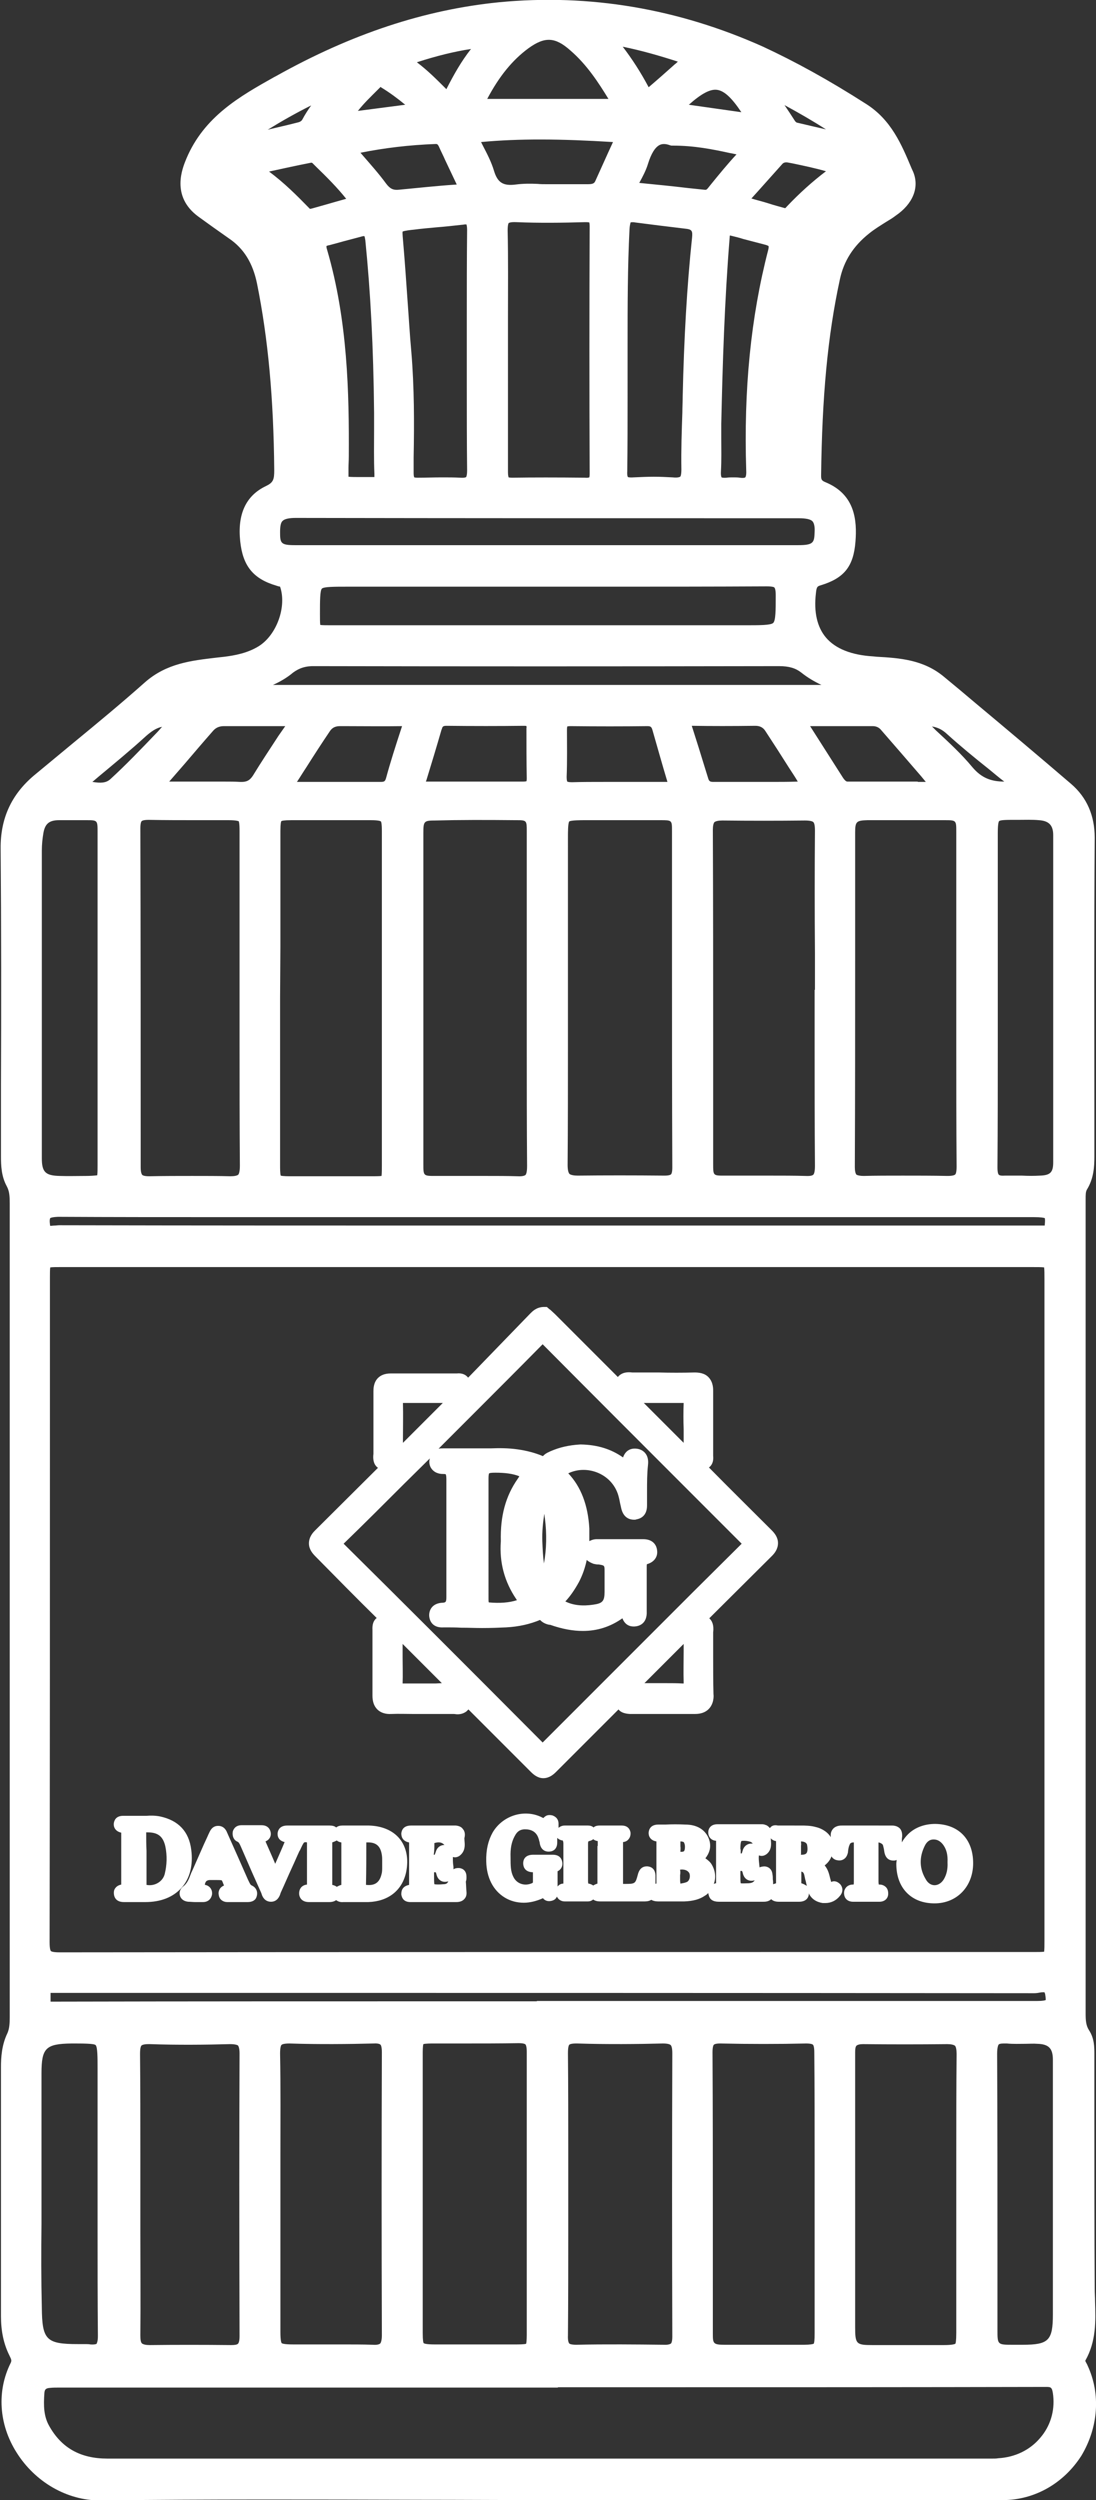 <?xml version="1.0" encoding="UTF-8"?> <svg xmlns="http://www.w3.org/2000/svg" xml:space="preserve" width="338.1" height="770.9" style="enable-background:new 0 0 338.1 770.9"><rect width="100%" height="100%" fill="#333333" stroke="none"/><path d="M335.5 729.4c-.1-.3-.3-.6-.4-.8-.1-.2-.3-.5-.3-.7 3.4-6 3.2-12.2 3-18.3 0-1.3-.1-2.5-.1-3.8-.1-17.6-.1-35.6-.1-52.9v-19.3c0-2.4 0-5-1.6-7.5-1-1.5-1.1-3.1-1.1-5.3V369.8c0-1.4 0-2.3.4-3 2.1-3.4 2.3-7 2.3-10.2v-13.3c0-27.9-.1-56.7.1-85 0-6.8-2.4-12.4-7.3-16.6-9.8-8.4-19.9-16.9-29.6-25-3.2-2.7-6.4-5.4-9.7-8.1-6.3-5.2-13.6-5.7-20.7-6.1l-1-.1c-6.8-.4-11.7-2.4-14.6-5.8-2.7-3.2-3.8-7.8-3.1-13.7.2-1.9.4-2.1 1.4-2.4 7.3-2.2 10.2-5.8 10.8-13.5.5-6.5-.1-14.4-9-18.2-1.5-.6-1.6-.9-1.6-2.2.3-24.3 2-43 5.8-60.5 1.2-5.6 4.1-10.2 9-14.1 1.6-1.3 3.4-2.4 5.3-3.6 1-.6 2-1.2 2.9-1.9 5.3-3.6 7.4-8.7 5.4-13.5l-.5-1.1c-3.1-7.4-6.3-15-14.1-19.9-11.4-7.3-21.8-13-31.7-17.6C209.3 2.7 181.9-2 153.9.7 131 3 108.5 10.4 85.1 23.5l-.4.2C74 29.7 63 35.9 57.5 48.9c-1.2 2.9-4.9 11.6 3.7 17.9 2.9 2.1 6.1 4.4 9.4 6.7 4.6 3.1 7.4 7.6 8.7 14 3.4 16.9 5.1 35.2 5.3 57.5 0 2.9-.3 3.8-2.6 4.9-6.1 2.9-8.8 8.6-7.9 17 .8 7.6 4 11.6 11.2 13.7.2.1.4.1.6.2.2 0 .4.1.5.1 2.1 6.1-1 14.8-6.5 18.3-3.5 2.2-7.5 2.9-10.6 3.3l-2.7.3c-7.5.9-15.2 1.7-21.9 7.6-7.2 6.4-14.7 12.6-22 18.6-4 3.3-8.1 6.7-12.2 10.1C3.5 245 .1 252.4.2 261.7c.2 24.3.2 49.1.1 73v21.8c0 2.9.1 6.2 1.8 9.3.8 1.5.9 3 .9 5.2v251c0 2-.1 3.5-.7 4.9-1.8 3.7-2 7.6-2 10.5v76.8c0 4.5.8 8.5 2.6 12.1.7 1.4.7 1.6.4 2.3-4.3 8.6-3.7 18.9 1.8 27.6 5.7 9.1 15.5 14.8 25.7 14.8h.3c32.7-.4 66-.3 98.2-.2 13.3 0 26.7.1 40 .1h140c9.8 0 18.8-5.1 24.3-13.7 5.2-8.7 6-19 1.9-27.8zm-89.1-569.6c2.2 0 3.6.3 4.2.9.5.5.8 1.6.7 3.3-.1 3.3-.3 4.1-5.1 4.1H91c-4.4 0-4.6-.6-4.6-4 0-1.8.2-3 .8-3.5.6-.6 2-.9 4-.9 50.4.1 102.6.1 155.2.1zm-16.5 33H102.2c-1.4 0-2.8 0-3.4-.1-.1-.7-.1-2-.1-3.4 0-3.9 0-7.2.6-7.8.6-.6 3.9-.6 7.7-.6h78.9c16.6 0 33.7 0 50.6-.1 2 0 2.4.3 2.4.4.1.1.4.5.4 2.3v.4c0 4.2 0 7.5-.8 8.2-.8.7-4.2.7-8.6.7zM97.3 205.4c45.1.1 91.9.1 143 0 3.1 0 5.1.6 6.9 2 2 1.6 4.1 2.8 6.2 3.8H84.2c2.2-1 4.3-2.2 6.2-3.8 1.9-1.4 3.9-2.1 6.9-2zm29.6-96.8c-.5-5.4-.8-10.9-1.2-16.2-.4-5.7-.8-11.6-1.3-17.4-.1-1.4-.3-3-.2-3.6.7-.3 2.6-.5 3.6-.6 2.3-.3 4.6-.5 6.8-.7 2.6-.2 5.3-.5 8-.8.3 0 .6-.1.8-.1h.5c0 .1.2.5.2 1.7-.1 9.2-.1 18.5-.1 27.5V118.7c0 8.6 0 17.6.1 26.3 0 1.7-.3 2.1-.3 2.1s-.3.3-1.8.2c-1.9-.1-3.8-.1-5.7-.1-2.5 0-4.9.1-7.3.1h-.2c-.7 0-1-.1-1-.1s-.2-.3-.2-1.2v-5c.2-10.6.2-21.5-.7-32.4zm-26-31.6c-.2-.6-.2-.9-.2-1.1.1-.1.3-.2.9-.3 1.5-.4 3-.8 4.4-1.2 1.8-.5 3.5-.9 5.3-1.4.6-.2.9-.2 1.1-.2.1.2.2.6.3 1.3 1.6 16 2.5 32.8 2.7 53.1v5.4c0 4.4-.1 9 .1 13.5v1h-4.2c-1.5 0-3 0-3.8-.1v-2.7c0-1 .1-2.3.1-3.7.1-19.3-.3-41.7-6.7-63.6zm22.2-18.5c-1.8.2-2.8-.3-4-1.9-2.2-3-4.7-5.8-7.3-8.8-.2-.2-.4-.5-.6-.7 7.5-1.5 15.1-2.4 23.2-2.7.4 0 .6 0 1 .8.6 1.4 1.3 2.7 1.9 4.1 1.2 2.5 2.4 5.1 3.6 7.6-6.2.4-12.4 1.1-17.8 1.6zm-26.7-8.2 1.1 1.1c3.4 3.3 6.5 6.4 9.3 9.9-1.1.3-2.1.6-3.2.9-2.4.7-4.9 1.4-7.4 2.1-.4.1-.6.1-.6.1l-.1-.1c-4-4.1-7.8-7.9-12.5-11.4 4.6-1 8.7-1.9 12.8-2.7.3-.1.5 0 .6.1zm60.3 67.7V97.6c0-8.7.1-17.7-.1-26.5 0-1.9.3-2.3.3-2.3s.4-.4 2.4-.3c7.1.3 14.3.2 21.2 0h.2c.8 0 1.1.1 1.1.1 0 .1.1.4.1 1.2-.1 25.2-.1 50.8 0 76.3 0 .8-.1 1.1-.1 1.1-.1 0-.4.2-1.3.1-9-.1-15.9-.1-22.4 0-.8 0-1.2-.1-1.2-.1 0-.1-.2-.4-.2-1.6V118zm32.4-74.2c-2 4.3-3.7 8.2-5.4 11.9-.3.7-.6 1.1-2.3 1.1h-12.8c-.9 0-1.9 0-2.8-.1-2.2-.1-4.4-.1-6.7.2-3.9.5-5.6-.6-6.7-4.2-.8-2.7-2.1-5.2-3.4-7.7l-.6-1.2c11.8-1.1 24.4-1 40.7 0zm41.1 101.3c.1 1.7-.3 2.1-.3 2.1s-.3.3-1.7.1c-.6-.1-1.3-.1-2-.1s-1.4 0-2.1.1c-1.2.1-1.5-.1-1.5-.1s-.3-.4-.2-1.9c.2-3.4.1-6.9.1-10.3v-4.3c.4-18.2 1-37.8 2.6-57.6 0-.2 0-.4.1-.5.1 0 .2.1.4.1 1.2.3 2.5.6 3.7 1l6.9 1.8c.7.2.9.4.9.4s.1.3-.1 1.1c-5.4 20.8-7.6 43.1-6.8 68.1zm-11-88.1-.8 1c-.4.5-.6.6-1.2.5l-4.8-.5c-5-.6-10.1-1.1-15.2-1.6 1.1-2 2.1-3.9 2.7-5.9 1-3.2 2.2-5.1 3.6-5.8.8-.4 1.9-.4 3.2.1l.4.1h.5c6.5 0 12.1 1.1 17.6 2.3.7.1 1.4.3 2 .4-2.7 2.9-5.4 6.2-8 9.4zm-9 87.7c0 1.9-.3 2.3-.4 2.3 0 0-.5.4-2.3.2-1.9-.1-3.8-.2-5.8-.2s-4.1.1-6.3.2c-1.3.1-1.7-.1-1.7-.1s-.3-.3-.2-1.8c.1-7.6.1-15.3.1-22.7V105.9c0-11.6 0-23.5.6-35.3.1-1.6.4-2 .3-2 0 0 .4-.2 1.5 0 4.6.6 9.4 1.2 15.3 1.9 2.1.2 2.4.6 2.2 2.7-1.6 15.1-2.5 31.2-2.9 49.1 0 1.6-.1 3.3-.1 4.9-.2 5.7-.4 11.6-.3 17.5zm32.6-81.1c-.2.2-.4.5-.6.6-1.8-.5-3.7-1-5.5-1.6-1.6-.5-3.3-.9-4.9-1.4.6-.7 1.3-1.4 1.9-2.1 2.5-2.8 5.1-5.7 7.6-8.5.4-.5 1-.6 1.7-.5l1.6.3c3.3.7 6.7 1.4 10.2 2.4-4.2 3.2-8.1 6.7-12 10.8zm-.8-31.2c4.4 2.4 8.6 4.8 12.8 7.5-3.1-.7-6-1.4-9-2.1-.1 0-.4-.3-.5-.4-1.1-1.7-2.2-3.4-3.3-5zm-33.8-12.6c-2.8 2.5-5.4 4.8-8.1 7.1-2.5-4.7-5.1-8.7-8-12.5 5.9 1.2 11.4 2.8 17 4.6-.3.3-.6.6-.9.8zm-27.9 10.7H150.3c3.7-7 7.8-12 12.7-15.6 5.1-3.7 8.3-3.5 13 .7 5.1 4.4 8.7 10 11.7 14.9h-7.4zm-51.7-11.3c6.2-2 11.5-3.3 16.7-4.1-3 3.8-5.3 7.9-7.6 12.4l-.4-.4c-2.7-2.7-5.4-5.4-8.7-7.9zM93.3 36.8c-.2.4-.6.8-1.6 1l-.8.2c-2.7.7-5.5 1.3-8.3 2 4.2-2.6 8.6-5.1 13.4-7.5-1 1.4-1.9 2.8-2.7 4.3zm119.2-4.5c3.8-3.4 6.6-4.9 8.7-4.6 2.2.3 4.5 2.4 7.5 6.9l-16.2-2.3zm-87.5 0-14.6 1.9c1.9-2.4 4-4.4 6.1-6.5l.9-.9s.1 0 .1.1c2.8 1.7 5.2 3.5 7.5 5.4zm181.1 725.8h-273c-8.3 0-14.2-3.3-18-10.2-1.6-2.9-1.7-6.1-1.4-10.1.1-1 .4-1.4 1.7-1.5.9-.1 1.9-.1 2.9-.1H172.1v-.1h27.7c40.3 0 81.9 0 122.9-.1 1.6 0 1.9.1 2.2 2.7.5 4.8-.9 9.4-4 13-3.2 3.8-7.8 6-13 6.3-.5.1-1.2.1-1.8.1zm-131.2-533c0-.8.1-1.1.1-1.1.1 0 .3-.1 1-.1 8.1.1 16.4.1 23.7 0 1 0 1.3.2 1.6 1.3 1.5 5.2 3 10.6 4.6 15.9h-19.5c-3.3 0-6.7 0-10 .1-1.1 0-1.4-.2-1.4-.2s-.2-.3-.2-1.4c.2-5 .1-9.9.1-14.5zm.3 96.2V258c0-1.2 0-4.2.4-4.7.5-.4 3.7-.4 4.9-.4h23.2c3.6 0 3.6 0 3.6 3.3v37c0 21.9 0 44.6.1 66.8 0 1.6-.3 2-.4 2.1-.1.1-.5.4-2 .4-9.6-.1-18.4-.1-26.8 0-1.2 0-2.1-.2-2.5-.5-.4-.4-.6-1.4-.6-2.8.1-12.6.1-25.5.1-37.9zm88.6-26.3v-38.3c0-3.4.4-3.7 3.8-3.8h23.7c3.7 0 3.7 0 3.7 3.6v65.7c0 12.3 0 25 .1 37.5 0 1.9-.3 2.4-.5 2.5-.1.1-.6.4-2.3.4-4.7-.1-9.4-.1-13.8-.1-4.3 0-8.4 0-12.1.1-1.1 0-1.9-.2-2.2-.4-.3-.3-.5-1.2-.5-2.3.1-21.7.1-43.7.1-64.9zm19.3-54h-21.6c-.3 0-.6 0-1.4-1.1-3.4-5.3-6.8-10.7-10.2-16h19.3c1.1 0 2 .4 2.7 1.3 4 4.6 8 9.2 12.3 14.2l1.4 1.7h-2.5zm-31.7 52.8v11.4h-.1v16.4c0 12.4 0 25.3.1 37.9 0 1.9-.3 2.5-.5 2.7-.2.2-.7.5-2.5.4-3.5-.1-7-.1-10.5-.1h-14.5c-3.4 0-3.4 0-3.4-3.6v-36.6c0-21.8 0-44.3-.1-66.4 0-1.2.2-2.1.5-2.4.4-.3 1.2-.5 2.4-.5h.2c8.3.1 16.9.1 25.3 0 1.8 0 2.4.3 2.6.5.2.2.5.7.5 2.6-.1 12.4-.1 25.3 0 37.7zm-14.1-52.7h-17.2c-1.1 0-1.4-.2-1.7-1.3l-.9-2.9c-1.3-4.3-2.7-8.7-4.1-13.1h.3c5.8.1 12.1.1 19.3 0 1.4 0 2.4.5 3.1 1.6 2.5 3.8 5 7.7 7.4 11.5.9 1.4 1.8 2.7 2.6 4.1-2.9.1-5.8.1-8.8.1zm78 121.4h-5.4c-1.4.1-1.7-.2-1.8-.3-.1-.1-.4-.5-.4-2.2.1-12.9.1-25.9.1-38.6v-64.6c0-2.9.3-3.5.4-3.6.2-.2.9-.4 3.7-.4h2.1c2.2 0 4.4-.1 6.5.1 3.1.2 4.4 1.6 4.4 4.6v100.9c0 3.1-.9 4-4.1 4.1-1.8.1-3.6.1-5.5 0zM300 236.6c-3.4-4.1-7.2-7.6-11.3-11.4l-1.2-1.2c1.8.3 3.2 1 4.6 2.3 4.2 3.8 8.6 7.4 13 10.9 1.6 1.3 3.1 2.6 4.7 3.8-4 0-7-1.1-9.8-4.4zm-140.9 16.3c3.4 0 3.4 0 3.4 3.5v65.7c0 12.3 0 24.9.1 37.4 0 2-.3 2.6-.5 2.8-.1.1-.7.5-2.4.4-3.2-.1-6.4-.1-9.5-.1h-15.9c-3.7 0-3.7 0-3.7-3.7V256.8c0-3.6.2-3.8 3.7-3.8 7.5-.2 15.6-.2 24.8-.1zm3.4-12.9c0 .7-.1.9-.1.9-.1 0-.3.1-1.1.1h-29.9c0-.1 0-.2.1-.3 1.6-5.2 3.2-10.5 4.7-15.7l.1-.2c.2-.8.4-1 1.5-1 8.2.1 16.1.1 23.7 0 .5 0 .8 0 .9.1 0 .1.1.3 0 .6 0 5.1 0 10.3.1 15.5zM295 664.8v54.5c0 2.6-.2 3.3-.3 3.4-.2.1-.9.4-3.6.4h-21.9c-5.1 0-5.4-.3-5.4-5.6V632.8c0-1 .1-1.7.4-2 .3-.3 1-.5 2-.5h.1c8.3.1 17.2.1 25.9 0 1.2 0 2 .2 2.4.5.3.3.5 1.2.5 2.5-.1 10.4-.1 21.1-.1 31.5zm-177.2 55.3c0 1.8-.4 2.4-.5 2.5-.3.3-1.1.5-2.3.4-3.2-.1-6.4-.1-9.6-.1h-15c-2.8 0-3.4-.3-3.5-.4-.1-.1-.4-.7-.4-3.4v-54.2c0-10.4.1-21.1-.1-31.7 0-2 .3-2.6.5-2.7.1-.1.6-.4 2.4-.4 9 .3 18.2.2 26 0 1.6-.1 2 .3 2.1.4.1.1.4.6.4 2.3-.1 28.2-.1 57.5 0 87.3zm44.7-55.6v54.8c0 .8 0 2.8-.2 3.4-.6.2-2.5.2-3.2.2h-25c-2.7 0-3.3-.3-3.4-.4-.1-.1-.3-.7-.3-3.2v-86c0-.6 0-2.4.2-3 .6-.2 2.4-.2 3.1-.2h9.2c5.6 0 11.4 0 17.1-.1 1.6 0 2 .3 2.1.4.1.1.4.6.4 2.3v31.8zm44.9 56c0 1.5-.3 2-.4 2.1-.1.1-.7.5-2.3.4-8.6-.1-17.8-.2-26.9 0-1.7 0-2.1-.3-2.2-.4-.1-.1-.5-.7-.4-2.6.1-10.7.1-21.5.1-32v-23.8c0-10.2 0-20.7-.1-31.1 0-2 .3-2.5.4-2.6.1-.1.5-.4 2.1-.4h.4c9.3.3 18.6.2 26.4 0 1.6 0 2.2.3 2.4.5.2.2.5.8.5 2.5-.1 28.1-.1 57.5 0 87.4zm-192-284.9v-41.7c0-1.2 0-2.5.1-3.1.7-.1 2-.1 3.2-.1h299.7c1.5 0 3 0 3.7.1.1.7.1 2.2.1 3.6v204.1c0 1.3 0 2.6-.1 3.3-.6.1-1.9.1-3.1.1h-51.2c-81.7 0-166.3 0-249.4.1-2.1 0-2.6-.3-2.7-.4-.1-.1-.4-.6-.4-2.7.1-54.5.1-109.8.1-163.3zM19 614.5h23.9c90.5 0 184.1 0 276.2.1.6 0 1.2-.1 1.7-.2.4-.1 1.1-.1 1.4-.1 0 .1.1.2.2.5.2 1.2.2 1.7.2 1.9-.2.1-.8.3-2.7.3H165.6v.1h-23.1c-41.3 0-84.1 0-126.1.1h-.8v-2.7H19zm303.3-236.9c0 .2 0 .3-.1.3H147.7c-42.4 0-86.3 0-129.4-.1-.5 0-1 .1-1.5.1-.4 0-1 .1-1.3.1 0-.1-.1-.3-.1-.6-.2-1.4.1-1.8.1-1.8s.3-.3 2.4-.4c16.6.1 33.5.1 49.8.1h251.2c2.3 0 3.1.2 3.4.3.1.4.1.9 0 2zm-71 286.8v55.1c0 2.1-.1 2.9-.3 3.2-.3.1-1 .3-3 .3h-24.5c-3.5 0-3.6-.4-3.6-3.4v-33.7c0-17.4 0-35.4-.1-53.1 0-1.7.3-2.2.4-2.3.1-.1.5-.4 1.9-.4h.2c8.8.2 17.7.2 26.4 0 1.6 0 2 .3 2.1.4.1.1.4.6.4 2.3.1 10.5.1 21.2.1 31.6zm61.1 58.6c-4.7 0-4.7 0-4.7-4.6v-22.9c0-20.4 0-41.5-.1-62.2 0-2.2.4-2.8.5-2.9.1-.1.4-.3 1.5-.3h1c2 .2 3.9.1 5.8.1 1.2 0 2.4-.1 3.6 0 3.5.1 4.8 1.4 4.8 4.9v78.5c0 8.1-1.3 9.4-9.3 9.4h-3.1zM43.3 255.4c0-1.7.3-2.1.4-2.2.1-.1.5-.4 2.2-.4 5 .1 10.1.1 15.1.1h9.5c2.5 0 3 .3 3.1.3.1.1.3.6.3 3v65.6c0 12.3 0 25 .1 37.6 0 1.9-.3 2.6-.5 2.8-.3.3-1.2.5-2.4.5-3.7-.1-7.6-.1-11.8-.1-4.1 0-8.5 0-13.3.1-1.5 0-2-.3-2.1-.4-.1-.1-.5-.6-.5-2.3 0-35.4 0-70.5-.1-104.6zm43.2 36.4v-35.6c0-2.3.2-2.9.3-3 .1-.1.7-.3 3.1-.3h24.5c2.5 0 3 .3 3.1.4.1.1.3.6.3 3v103.1c0 .8 0 2.5-.1 3.2-.7.1-2.2.1-3 .1h-25c-.6 0-2.5 0-3.1-.2-.2-.6-.2-2.4-.2-3v-51.8l.1-15.9zM124 224c-2 6.1-3.6 11.1-4.9 15.9-.3 1-.5 1.2-1.7 1.2H91.6c1-1.5 1.9-3 2.9-4.5 2.4-3.8 4.8-7.5 7.3-11.2.7-1 1.6-1.5 3.1-1.5h1c6 0 12.2.1 18.3 0h.1c-.3 0-.3 0-.3.1zm-38.1 2.9c-2.6 4-5.4 8.2-7.9 12.3-1 1.5-2 2-4 1.9-1.6-.1-3.1-.1-4.7-.1H52.2c1.6-1.8 3.1-3.6 4.7-5.4 2.9-3.4 5.8-6.8 8.7-10.1.9-1.1 2-1.6 3.5-1.6H88l-2.1 3zm-12 493.4c0 1.7-.3 2.2-.5 2.4-.3.3-1.1.4-2.1.4-9-.1-17.2-.1-25.1 0-1.2 0-2-.2-2.4-.5-.4-.4-.5-1.2-.5-2.5.1-10.6 0-21.5 0-31.9V664c0-10.1 0-20.5-.1-30.7 0-1.9.3-2.5.5-2.6.1-.1.6-.4 2.1-.4h.4c8.8.3 17.4.2 24.7 0 1.8 0 2.3.3 2.5.4.1.1.5.7.5 2.4-.1 25.6-.1 53.3 0 87.2zm-61.1-34.6v-46.4c0-7.8 1.3-9.1 9.3-9.2 3.5 0 6.9 0 7.4.5.6.6.6 3.8.6 7.3v49.3c0 10.9 0 22.1.1 33.1 0 1.9-.4 2.3-.4 2.4-.1.1-.7.3-1.9.2-.5-.1-1.1-.1-1.6-.1h-2.2c-9.9 0-11.1-1.3-11.2-11.3-.2-8.5-.2-17.3-.1-25.8zM48 226.3c-4.7 4.9-9.1 9.5-13.9 13.9-1.4 1.3-3.1 1.3-5.6.9.7-.6 1.3-1.1 2-1.7 4.8-4 9.8-8.1 14.5-12.4 1.6-1.4 3.1-2.5 5-2.9-.6.7-1.3 1.5-2 2.2zm-17.9 30.3v102.6c0 1 0 2.5-.1 3.2-.7.1-2.3.2-3.4.2-2.7 0-5.5.1-8.2 0-4.4-.1-5.5-1.2-5.5-5.5v-94.7c0-2 .2-3.9.5-5.6.5-2.8 1.8-3.9 4.8-3.9h8.4c3.5 0 3.5 0 3.5 3.7zM86.5 307.5z" style="fill:#fff"></path><path d="M116.2 498.9c-1 .8-1.4 2-1.3 3.7v20.3c0 1.8.5 3.2 1.5 4.2s2.5 1.5 4.3 1.4c2.3-.1 4.5 0 6.8 0H140c.3 0 .7.1 1.1.1 1.1 0 2-.3 2.8-.9l.6-.6 19.3 19.3c.8.8 2.1 1.9 3.8 1.9 1.8 0 3.1-1.1 3.9-1.9l19.3-19.3c.6.8 1.7 1.3 3.5 1.4h20.1c1.8 0 3.2-.5 4.2-1.5 1.6-1.6 1.6-3.9 1.5-4.6-.1-3.8-.1-7.8-.1-11.6V503.3c.3-2.3-.4-3.6-1.2-4.3 6.4-6.4 12.9-12.8 19.3-19.2.8-.8 1.9-2.1 1.9-4 0-1.8-1.1-3.1-2-4-6.4-6.4-12.9-12.8-19.3-19.3.8-.6 1.5-1.7 1.3-3.6v-19.8c0-.7.1-2.8-1.4-4.4-1.3-1.4-3.2-1.5-4.4-1.5-3.7.1-7.4.1-11.1 0H195c-2.4-.3-3.7.5-4.4 1.4l-.4-.4-19-19c-.5-.5-.9-.8-1.3-1.2-.1-.1-.2-.2-.4-.3l-.8-.7h-1.1c-2.1.1-3.3 1.3-3.9 1.9l-.2.2-18.5 19.1-.6.6c-.6-.8-1.7-1.5-3.5-1.3h-20.4c-1.7 0-3 .5-3.9 1.4-1.4 1.4-1.4 3.4-1.4 4.1v19.3c-.3 2.4.5 3.7 1.4 4.3-6.5 6.5-13 12.9-19.4 19.3-.5.5-1.9 1.9-1.9 4 0 1.8 1.1 3.1 2 4 6.3 6.4 12.6 12.8 18.9 19zm18.1 20.2h-10.1c.1-2.7 0-5.4 0-7.9v-4.3l12.1 12.1-2 .1zm76.6 0h-.3c-1.7-.1-3.4-.1-5.1-.1h-6.7l12.1-12.1v2.3c0 3.1-.1 6.3 0 9.5v.4zm-10.1-86.5h10.1c-.1 2.7-.1 5.4 0 8.1v4.2l-12.3-12.3h2.2zm-68.4 0h4.2l-12.3 12.3v-1c0-3.7.1-7.5 0-11.3h8.1zm-7.6 24.8 7.8-7.7c0 .1-.1.3-.1.4-.2 1.1.1 2.2.8 3 1.2 1.4 2.9 1.4 3.5 1.4.6 0 .7.1.7.1s.2.3.2 1.4v36.5c0 1.6-.3 1.6-1.1 1.7h-.2c-3.1.2-4.1 2.3-4 4.1.2 2.3 1.8 3.7 4.5 3.5h.2c1.7 0 3.4 0 5.2.1h.2c2.1 0 4.1.1 6.2.1 2.8 0 5.2-.1 7.4-.2 3.9-.2 7.4-1 10.5-2.3.9 1 2.2 1.4 2.9 1.5h.2c3.7 1.3 7 1.9 10.1 1.9 4.5 0 8.5-1.3 12.2-3.9 1 2.6 3.1 2.6 4 2.5 1.1-.1 3.7-.8 3.5-4.7V483.2c0-.5 0-.8.1-.9 2.2-.6 3.4-2.3 3.1-4.3-.1-1-.8-3.4-4.3-3.4H184.1c-1 0-1.7.3-2.3.6v-3.9c-.4-7.2-2.6-12.9-6.5-17 2.9-1.4 6.3-1.4 9.3-.1 3.2 1.4 5.5 4.1 6.3 7.5.2.7.3 1.5.5 2.3l.2.9c.7 3.4 3 3.7 4 3.7.2 0 .5 0 .7-.1 1.2-.2 3.3-1 3.3-4.3V460c0-2.8 0-5.6.3-8.3.4-3.3-1.6-4.8-3.5-5-.8-.1-3.2-.2-4.2 2.7-3.7-2.6-7.9-3.9-13-4h-.2c-3.5.2-6.5.9-9.2 2.1 0 0-.1 0-.2.1-1 .4-1.7.9-2.1 1.4-2.4-1-5-1.7-7.9-2.1-2.8-.4-5.5-.4-8.2-.3h-14.5c-.6 0-1.1 0-1.6.1l3.2-3.2 7.8-7.8c6.8-6.8 13.8-13.8 20.6-20.7l.5-.5.4.4c15.3 15.4 30.9 31 46 46.1l14.9 14.9.1.1-15.1 15-46.3 46.3C143 512.8 124 493.8 106 476c6.4-6.2 12.6-12.4 18.8-18.6zm34.4 35.6c.1.1.1.2.2.3 0 0 0 .1.1.1-2.4.8-5.4 1-8.7.7-.1-.2-.1-.5-.1-1.2V456c0-1.2.1-1.6.2-1.7.2-.1.6-.2 1.9-.2 3 0 5.4.3 7.4 1.1-.1.2-.2.4-.3.5-.1.1-.1.2-.2.3-3.7 5.3-5.4 11.4-5.2 19.2-.5 6.7 1.2 12.6 4.7 17.8zm8.1-17.7c-.1-3.1.2-5.9.6-8.5.1.4.1.9.2 1.4.6 4.8.5 9.5-.3 13.9-.3-2.1-.4-4.3-.5-6.8zm7.1 18.5c1.6-1.7 3-3.8 4.2-6 1.1-2.1 1.9-4.4 2.4-6.8.5.5 1.3.9 2.1 1.2.5.1.9.2 1.3.2h.3c1.8.3 1.8.3 1.8 2v6.4c0 2.9-.6 3.6-3.5 4-3.3.5-6.2.2-8.6-1zM37.4 581.1c-.9.2-1.5.6-1.9 1.2-.3.4-.5 1.1-.3 2.1.3 1.4 1.4 2.1 3 2.1h6.6c4.8 0 8.6-1.5 11.2-4.4 2.6-2.9 3.6-7 3-11.7-.7-5.7-4-9.1-9.6-10.3-1.5-.3-3-.3-4.2-.2H38c-2.3 0-2.8 1.5-2.9 2.4-.1 1.1.5 2.4 2.3 2.8v16zm7.7-15.9v-.2h.4c3.3 0 4.8 1.3 5.5 4.3.6 2.9.5 5.8-.2 8.6-.6 2.3-3.1 3.8-5.6 3.3v-10.5c-.1-1.8-.1-3.7-.1-5.5zM73.3 567.9c.4.2.6.6 1 1.5l.7 1.6c1.8 4.2 3.7 8.5 5.6 12.7 0 .1.1.2.1.3.2.7.9 2.4 2.9 2.4s2.7-1.8 2.9-2.5c0-.1.1-.2.1-.3 1.2-2.6 2.3-5.2 3.5-7.8.8-1.7 1.5-3.4 2.3-5.1l.1-.1c.4-.8.7-1.6 1.1-2.2.1-.2.3-.5 1.1-.3V581.1c-1 .1-1.6.6-1.9 1s-.6 1.1-.5 2.1c.1.8.7 2.3 3 2.3H101.6c1 0 1.7-.3 2.1-.6.5.4 1.3.7 2.2.6H113.6c6.2-.2 10.5-3.6 11.7-9.3.8-4 .1-7.6-2-10.2-2.1-2.6-5.5-4-9.5-4.1h-8.2c-.8 0-1.4.2-1.9.6-.4-.4-1.1-.6-2-.6H88.6c-2 0-2.7 1.1-2.9 2-.1.4-.4 2.5 2.1 3.1-.9 2.2-1.9 4.4-2.9 6.7-1-2.4-2-4.6-3-6.9 1.4-.6 1.8-1.8 1.6-2.8-.1-.6-.6-2.2-2.8-2.2h-6.2c-2.1 0-2.6 1.6-2.7 2-.2 1.4.3 2.6 1.5 3.1zm39.7.2h.2c2.8-.1 4.2 1.1 4.6 3.9.1.6.1 1.2.1 1.7v1.9c0 .9 0 1.6-.2 2.3-.6 2.5-2 3.6-4.7 3.3h-.1c.1-4.4.1-8.8.1-13.1zM102.5 581V568.1c.6-.2 1-.4 1.4-.6.3.3.8.5 1.3.6h.1v13.1c-.4.1-.9.3-1.4.6-.4-.3-.9-.5-1.4-.6v-.2zM237.5 563.7c-.4-.5-.9-.9-1.4-1-.4-.2-.9-.2-1.1-.2h-13.7c-2.4 0-2.8 1.8-2.8 2.3-.1 1.5.8 2.7 2.4 2.8V580.7c-.2 0-.5.1-.7.2.7-1.9.5-4-.6-5.9-.5-.9-1.3-1.5-2-2 1.1-1.4 2.1-3.5 1-6.2-1.7-4-5.8-4.2-7.2-4.2-2.1-.1-4.1-.1-6.1 0h-2.2c-2.4 0-2.9 1.5-3 2.4-.1 1.1.5 2.5 2.4 2.8v13c-.1 0-.2 0-.3.1v-2.7c-.1-1.6-.9-2.5-2.3-2.7-1.1-.1-2.5.2-3.1 2.4-.8 3-.8 3-4.2 3h-.4V568c1-.1 1.5-.6 1.8-1 .3-.4.6-1.1.5-2-.1-.5-.5-2.1-2.7-2.1H185c-.9 0-1.5.2-1.9.6-.4-.4-1-.6-1.7-.6H174.2c-.8 0-1.4.3-1.9.7v-1c.1-2.1-1.4-2.6-1.8-2.8-.8-.2-1.6-.2-2.2.2-.3.2-.5.4-.7.6-5.4-3-12.4-1-15.6 4.4-1.4 2.5-2.1 5.4-2 9 .1 4.9 2.1 8.9 5.7 11.1 1.8 1.1 3.8 1.6 5.9 1.6 1.9 0 3.9-.5 5.9-1.4.6.8 1.6 1.1 2.7.8.8-.2 1.3-.6 1.6-1.3.4.9 1.3 1.5 2.4 1.5h7.1c.7 0 1.2-.2 1.7-.6.5.4 1.2.6 2.2.6H197.3c1.7 0 2.7.1 3.6-.5.5.3 1.2.5 2.1.5h8.1c2.6-.1 4.7-.6 6.4-1.8.4-.2.7-.5 1-.8 0 .1 0 .3.1.5.3 1.5 1.3 2.2 3.2 2.2h13.6c.6 0 1.7 0 2.5-.8.5.5 1.2.8 2.4.8h6.2c2.3 0 2.9-1.4 3-2.2v-.4c.8 1.7 2.3 2.7 4.3 3h.8c1.7 0 3.3-.7 4.5-2.2 1.2-1.4.8-2.8.1-3.6-1-1-2-1.1-2.8-.7-.1-.4-.2-.8-.3-1.1-.3-1.2-.6-2.7-1.7-4 1-.8 1.7-1.7 2.1-2.8.4.7 1.1 1.1 1.8 1.2 1 .2 1.7-.1 2.1-.4.6-.4 1-1.1 1.2-2.1v-.2c.1-.8.2-1.5.5-2.1.1-.3.3-.7 1.3-.7V580.2c0 .5 0 .8-.1.9h-.3c-.8 0-1.6.4-2 .9-.5.6-.7 1.3-.6 2.1.1 1.1.9 2.3 2.8 2.3H271.3c1.6 0 2.7-1 2.7-2.5 0-.8-.2-1.5-.7-2-.5-.5-1.2-.8-1.9-.8h-.3c0-.1-.1-.3-.1-1v-12c.6.1 1.3.5 1.4.9.1.4.2.8.3 1.3 0 .2.1.5.1.7.4 2.3 1.8 2.7 2.8 2.7.3 0 .6 0 1-.2 0 .4-.1.8-.1 1.2 0 3.7 1.1 6.8 3.3 9 2.1 2.1 5 3.2 8.5 3.2 6.9 0 11.9-5.2 11.9-12.4 0-7.4-4.5-12-11.7-12.1-3.3 0-6.3 1.1-8.4 3.2-.7.7-1.4 1.6-1.9 2.5 0-.6 0-1.2.1-1.8 0-.4.1-1.6-.7-2.5-.9-.9-2.1-.9-2.5-.9H260c-.5 0-2-.1-3 1-.8.9-.8 1.9-.7 2.6-1.3-2.1-3.6-2.9-4.5-3.1-1.7-.5-3.4-.5-4.9-.5H240c-1.4-.3-2.1.2-2.5.8zm-63.7 4.9v12.2c-.7 0-1.3.3-1.8.9V577c1.3-.6 1.8-2 1.3-3.4-.6-1.7-2.3-1.7-2.9-1.7v1.7-1.7H164.5c-2.6 0-3.1 1.6-3.1 2.6 0 .4 0 2.7 2.9 2.8h.1v3c0 .2 0 .3-.6.5-2.1.8-4.4 0-5.4-2-.9-1.7-.9-3.6-.9-6.1-.1-2.7.3-4.7 1.2-6.4.9-1.8 2-2.4 4-2.2 1.8.2 3 1.2 3.5 3 .1.2.1.5.2.7.1.3.1.7.2 1 .5 1.9 2 2.3 3.2 2.1.8-.1 2.1-.7 2.1-2.8v-1.4c.4.4.9.7 1.6.8h.1c.2.4.2.8.2 1.1zm10.5.6v11.6c-.6.2-1 .4-1.3.6-.4-.3-.9-.5-1.4-.6h-.1c-.1-.2-.1-.7-.1-.9v-11.3c0-.7.1-.8.1-.8s.1 0 .2-.1c.5-.1 1-.3 1.3-.6.3.3.8.5 1.4.6v1.5zm25.6-1v-.4h.1c.4 0 .7.1.9.2.2.2.4.8.4 1.4 0 .7-.1 1.2-.3 1.4-.2.2-.6.2-1.1.2v-.1c0-.4.1-1 0-1.6v-1.1zm2 12.1c-.2.1-.5.2-.9.3-.6.1-.9.2-1.1.2 0-.2-.1-.5-.1-1.1V578.2c.1-.6.1-1.1 0-1.6v-.1c1.4-.2 2.5.3 2.9 1.2.3 1 0 2.2-.8 2.6zm16.5-10.3c0-2 .3-2.3.3-2.3s.1-.1.7-.1c.3 0 .9 0 1.7.2.4.1.8.2 1.1.7-1.3-.2-2.5.5-3 1.8-.1.3-.2.7-.3 1 0 .1-.1.2-.1.2h-.3v-1.1c-.1-.2-.1-.3-.1-.4zm2.6 10.7c-.9 0-2.1.1-2.5 0-.1-.5-.1-1.7-.1-2.6v-1.2h.5s.1.2.2.5c.4 2.1 1.9 2.7 3.2 2.5.1 0 .3-.1.5-.1-.4.6-.8.8-1.8.9zm54.3-11.6c.6-1.2 1.5-1.9 2.6-1.9h.2c1.1 0 2.1.6 2.9 1.7 1 1.4 1.4 3.1 1.3 5.2v.2c.1 2.1-.3 3.7-1.1 5.1-.7 1.2-1.8 1.9-2.9 1.9-1.1 0-2.1-.7-2.7-1.8-2-3.3-2.1-6.8-.3-10.4zm-38.1 11.6V577.1c.1 0 .2.1.3.1.2.1.4.2.6.9.1.5.2.9.3 1.4.2.6.3 1.3.5 2-.4-.2-.9-.6-1.7-.8zm-.1-9V569.1c.1-.4 0-.8 0-1.1v-.2c.8 0 1.8.3 1.9 1.2.2 1.2.1 2-.2 2.4-.2.3-.7.5-1.3.5h-.5c.1-.1.1-.1.1-.2zm-7.7-4V580.7l-.9.3c0-.5 0-1-.1-1.5 0-.5 0-1-.1-1.5-.1-1.4-1-2.4-2.4-2.5-.6 0-1.1.1-1.6.3 0-.4-.1-.8-.1-1.1-.1-.9-.2-1.7-.1-2.6.8.3 1.6.2 2.4-.4 1.6-1.3 1.4-3.2 1.3-4.3 0-.2 0-.4-.1-.6.5.5 1 .8 1.7.9z" style="fill:#fff"></path><path d="M143.9 578.9v-.2c0-2.3-1.7-2.7-2.4-2.7-.4 0-1 0-1.6.4 0-.5 0-.9-.1-1.4-.1-.8-.1-1.7-.1-2.4.7.2 1.4.1 2.1-.4 1.8-1.4 1.6-3.3 1.5-4.5 0-.4-.1-.9 0-1.1.3-1.3-.1-2.2-.5-2.6-.3-.5-1-1-2.2-1.1h-13.8c-2.4 0-2.9 1.5-3 2.4 0 .5 0 2.3 2.3 2.8h.1v13.1c-2.5.5-2.4 2.4-2.4 3 .2 1.1.8 2.4 3.1 2.3h13.8c.4 0 1.7 0 2.5-.9.6-.6.8-1.4.7-2.3-.1-1-.1-2.1-.2-3.1.2-.5.2-.9.2-1.3zm-9.9-10.6c.7-.2 1.7-.4 2.5.1.2.1.4.3.6.5-1.2 0-2.2.7-2.6 1.9l-.1.3c-.1.3-.2.6-.3.8h-.3c.2-1.3.2-2.4.2-3.6zm2.7 12.7c-1 .1-2.2.1-2.7 0-.1-.5-.1-1.7-.1-2.6v-1.1h.5s.1.1.2.5c.2.9.6 1.6 1.2 2 .4.3 1.1.6 2.1.4.1 0 .3-.1.4-.1-.3.6-.6.9-1.6.9zM56.5 581.7c-.9.7-1.3 1.8-1 2.8.3 1.1 1.3 1.8 2.6 1.9.7 0 1.4.1 2.1.1h2.4c1.8 0 2.6-1.2 2.8-2.3.2-1.4-.6-2.7-2.1-3h-.1c0-.5.2-.8.4-1.1.3-.3.8-.4 1.1-.4h1.7c.8 0 1.7 0 2 .1.2.2.4.9.7 1.6-.5.2-.9.5-1.2.9-.4.6-.6 1.3-.4 2.1.2 1.3 1.3 2.1 2.6 2.1H76.4c1.5 0 2.5-.6 2.8-1.8.4-1.4-.2-2.7-1.5-3.3-.5-.2-.7-.8-1.1-1.6l-.1-.2c-2.1-4.8-4.2-9.5-6.3-14.2 0-.1-.1-.2-.1-.2-.2-.6-.9-2.2-2.8-2.2s-2.5 1.6-2.8 2.2c0 .1-.1.2-.1.2-.6 1.4-1.3 2.8-1.9 4.2-1 2.2-2 4.6-3 6.8-.2.5-.5 1-.7 1.6-.5 1.4-1.1 2.8-2.3 3.7z" style="fill:#fff"></path></svg> 